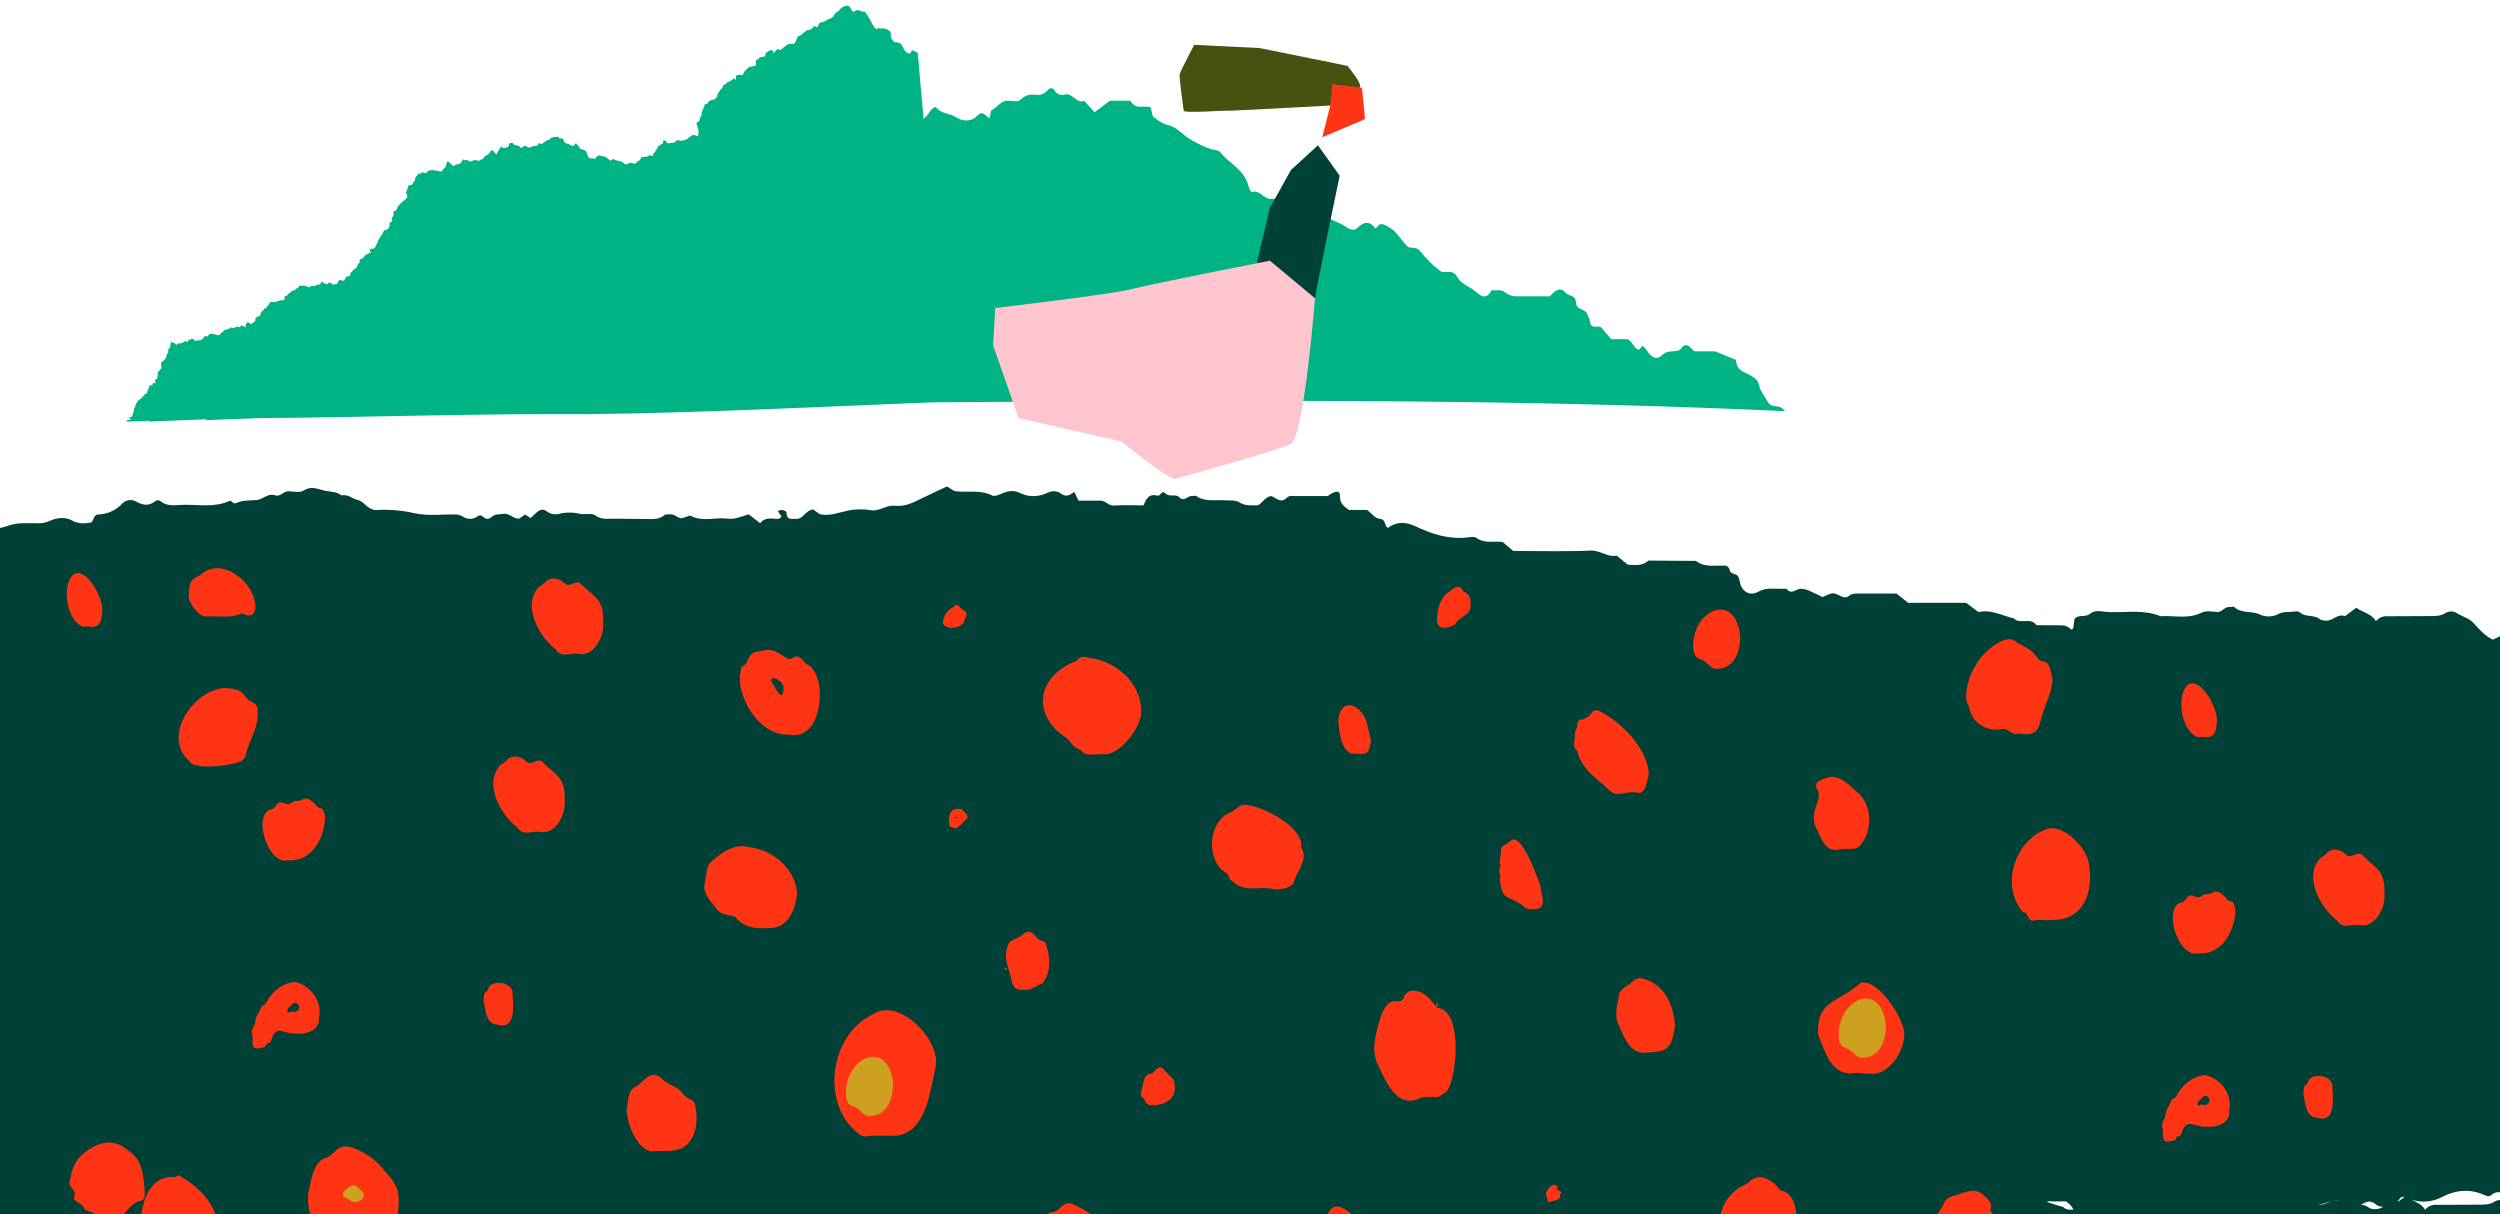 <svg width="105" height="51" viewBox="0 0 105 51" fill="none" xmlns="http://www.w3.org/2000/svg">
<path d="M74.914 17.209C74.719 16.955 74.404 17.19 74.231 16.852C74.11 16.616 73.928 16.453 73.87 16.135C73.839 15.969 73.668 15.858 73.513 15.764C73.283 15.623 72.936 15.602 72.91 15.113L72.035 14.757H71.166C70.988 14.617 70.834 14.308 70.595 14.653C70.543 14.728 70.423 14.742 70.334 14.748C70.145 14.76 69.972 14.752 69.796 14.927C69.598 15.123 69.377 15.036 69.209 14.775C69.143 14.685 69.072 14.598 68.996 14.517L68.843 14.687C68.638 14.665 68.579 14.374 68.373 14.245H67.673L67.226 13.727C67.047 13.681 66.808 13.85 66.764 13.443C66.757 13.367 66.697 13.304 66.676 13.228C66.591 12.925 66.222 13.066 66.192 12.712C66.161 12.358 65.898 12.461 65.765 12.304C65.529 12.025 65.294 12.208 65.094 12.446C64.641 12.446 64.19 12.446 63.74 12.446C63.544 12.458 63.351 12.395 63.201 12.269C63.057 12.151 62.833 12.208 62.645 12.188C62.358 12.735 62.07 12.285 61.829 12.136C61.613 12.002 61.358 11.902 61.196 11.619C61.146 11.528 61.062 11.46 60.963 11.429C60.808 11.393 60.615 11.476 60.493 11.383C60.183 11.149 59.904 10.876 59.665 10.569C59.494 10.347 59.308 10.441 59.134 10.37C58.852 10.111 58.67 9.704 58.316 9.53C58.118 9.434 57.988 9.308 57.824 9.552C57.809 9.574 57.762 9.592 57.753 9.58C57.495 9.245 57.26 9.326 56.991 9.59C56.882 9.697 56.699 9.648 56.543 9.536C56.193 9.285 55.776 9.247 55.447 8.903C55.34 8.79 55.138 8.847 55.007 8.756C54.876 8.665 54.764 8.48 54.655 8.347C54.222 8.347 53.803 8.322 53.386 8.355C53.088 8.377 52.895 7.944 52.578 8.07C52.554 8.079 52.479 7.967 52.462 7.898C52.272 7.09 51.644 6.901 51.246 6.386C51.19 6.313 51.074 6.311 50.984 6.295C50.684 6.241 50.006 5.891 49.788 5.714C49.556 5.519 49.334 5.31 49.041 5.248C48.836 5.206 48.637 5.058 48.452 4.918C48.391 4.871 48.383 4.702 48.33 4.514C48.077 4.394 47.699 4.652 47.478 4.231H46.618L45.972 4.715L45.533 4.231C45.22 4.387 45.035 3.869 44.725 3.97C44.644 3.998 44.555 3.996 44.475 3.964C44.395 3.932 44.329 3.873 44.289 3.797C44.278 3.773 44.262 3.753 44.241 3.737C44.22 3.722 44.196 3.712 44.17 3.708C44.145 3.705 44.119 3.708 44.095 3.717C44.071 3.726 44.049 3.742 44.033 3.761C43.903 3.894 43.784 3.996 43.605 3.985C43.358 3.97 43.115 3.933 42.879 4.176C42.754 4.303 42.509 4.24 42.32 4.231C42.045 4.219 41.881 4.518 41.649 4.627C41.599 4.651 41.596 4.851 41.568 4.971C41.392 4.886 41.279 4.612 41.054 4.852C40.782 5.143 40.417 5.094 40.153 4.922C39.874 4.737 39.531 4.804 39.305 4.489C39.09 4.533 39.014 4.812 38.852 4.938C38.832 4.958 38.81 4.976 38.788 4.993L38.545 2.215L38.303 2.106C38.272 2.153 38.271 2.216 38.222 2.248C38.175 2.247 38.128 2.234 38.087 2.209C38.046 2.185 38.013 2.15 37.989 2.108C37.935 2.037 37.914 1.947 37.859 1.873C37.85 1.855 37.837 1.839 37.82 1.827C37.804 1.815 37.785 1.807 37.764 1.804C37.721 1.797 37.688 1.762 37.634 1.777C37.617 1.782 37.598 1.782 37.58 1.777C37.562 1.771 37.547 1.76 37.536 1.745C37.489 1.679 37.417 1.625 37.419 1.534C37.417 1.47 37.412 1.406 37.403 1.343C37.337 1.285 37.287 1.225 37.193 1.222C37.116 1.141 36.986 1.245 36.906 1.173C36.89 1.178 36.876 1.186 36.865 1.198C36.856 1.208 36.844 1.215 36.832 1.22C36.819 1.224 36.805 1.225 36.792 1.223C36.698 1.121 36.623 1.004 36.57 0.876C36.499 0.742 36.418 0.613 36.327 0.491C36.262 0.5 36.196 0.487 36.138 0.455C36.099 0.433 36.054 0.423 36.01 0.426C35.965 0.43 35.922 0.447 35.887 0.475C35.866 0.49 35.841 0.497 35.815 0.494C35.777 0.423 35.734 0.354 35.688 0.288C35.671 0.267 35.648 0.252 35.623 0.243C35.597 0.235 35.57 0.234 35.544 0.241C35.454 0.257 35.372 0.3 35.306 0.363C35.265 0.399 35.238 0.46 35.192 0.477C35.102 0.51 35.076 0.586 35.019 0.638C35.019 0.724 34.928 0.749 34.873 0.775C34.817 0.8 34.758 0.823 34.704 0.855C34.645 0.899 34.575 0.927 34.503 0.936C34.475 0.937 34.449 0.946 34.427 0.963C34.406 0.98 34.391 1.004 34.384 1.031C34.379 1.055 34.37 1.078 34.356 1.099C34.342 1.12 34.324 1.137 34.303 1.151L34.192 1.085C34.17 1.131 34.138 1.171 34.098 1.202C34.058 1.233 34.011 1.253 33.961 1.262C33.926 1.269 33.89 1.262 33.859 1.291C33.795 1.336 33.736 1.386 33.681 1.441C33.635 1.499 33.574 1.497 33.514 1.522L33.374 1.827C33.362 1.827 33.212 1.849 33.205 1.85H33.178C33.142 1.848 33.106 1.855 33.074 1.87C33.041 1.885 33.013 1.908 32.991 1.936C32.96 1.966 32.925 1.991 32.886 2.01C32.844 2.039 32.824 2.09 32.761 2.098C32.72 2.087 32.688 2.051 32.638 2.072L32.487 2.233C32.44 2.193 32.481 2.124 32.418 2.102C32.32 2.102 32.257 2.168 32.186 2.21C32.116 2.252 32.167 2.317 32.126 2.371L31.929 2.405L31.747 2.551C31.727 2.622 31.773 2.692 31.735 2.764L31.472 2.811C31.421 2.866 31.352 2.906 31.3 2.957C31.252 3.021 31.213 3.092 31.186 3.168C31.073 3.129 31.073 3.128 30.917 3.174C30.874 3.231 30.95 3.299 30.883 3.358L30.832 3.277C30.751 3.345 30.681 3.43 30.563 3.448C30.547 3.448 30.521 3.46 30.519 3.468C30.509 3.549 30.43 3.549 30.372 3.572C30.37 3.612 30.359 3.651 30.339 3.685C30.319 3.72 30.291 3.749 30.258 3.77C30.253 3.77 30.128 3.966 30.129 3.971C30.149 4.066 30.068 4.114 30.013 4.175C29.884 4.192 29.762 4.22 29.715 4.353C29.678 4.373 29.628 4.36 29.598 4.396C29.567 4.548 29.444 4.68 29.468 4.844C29.468 4.861 29.439 4.882 29.428 4.903C29.417 4.924 29.388 4.962 29.389 4.989C29.393 5.017 29.387 5.046 29.372 5.07C29.358 5.094 29.335 5.113 29.308 5.122C29.238 5.152 29.253 5.203 29.266 5.242C29.346 5.475 29.346 5.475 29.33 5.691C29.312 5.702 29.292 5.708 29.271 5.708C29.25 5.708 29.229 5.702 29.212 5.691C29.188 5.672 29.159 5.663 29.13 5.664C29.1 5.665 29.072 5.677 29.05 5.697C29.012 5.728 28.969 5.752 28.93 5.778C28.847 5.859 28.737 5.906 28.622 5.911C28.541 5.926 28.496 5.869 28.427 5.886L28.32 5.991C28.221 5.979 28.124 6.033 28.028 6.013C28.006 5.982 27.991 5.955 27.973 5.932C27.961 5.921 27.948 5.911 27.933 5.903C27.925 5.898 27.915 5.894 27.905 5.893C27.895 5.892 27.885 5.894 27.876 5.899C27.867 5.903 27.86 5.91 27.854 5.918C27.849 5.926 27.845 5.936 27.845 5.946C27.843 5.971 27.843 5.997 27.845 6.022C27.782 6.055 27.722 6.091 27.663 6.131C27.604 6.176 27.611 6.26 27.551 6.31C27.513 6.342 27.524 6.411 27.453 6.427C27.425 6.433 27.441 6.467 27.439 6.489C27.436 6.511 27.431 6.532 27.428 6.552C27.418 6.553 27.408 6.553 27.398 6.552C27.339 6.535 27.282 6.483 27.226 6.562C27.216 6.575 27.181 6.575 27.158 6.578C27.083 6.587 27.008 6.594 26.937 6.601C26.897 6.66 26.896 6.74 26.804 6.763C26.777 6.768 26.755 6.802 26.735 6.827C26.719 6.85 26.694 6.866 26.666 6.871C26.638 6.877 26.609 6.873 26.585 6.858C26.552 6.843 26.515 6.836 26.479 6.839C26.443 6.842 26.408 6.854 26.377 6.874C26.286 6.924 26.243 6.923 26.192 6.853C26.181 6.834 26.165 6.818 26.147 6.806C26.129 6.794 26.108 6.787 26.086 6.785C25.993 6.771 25.903 6.744 25.818 6.704C25.738 6.667 25.697 6.699 25.637 6.754C25.584 6.709 25.53 6.663 25.475 6.617C25.387 6.545 25.263 6.571 25.164 6.524C25.156 6.524 25.136 6.533 25.123 6.541C25.089 6.559 25.057 6.581 25.028 6.606C25.013 6.621 25.013 6.647 25.008 6.664C24.957 6.683 24.927 6.65 24.888 6.645C24.843 6.643 24.797 6.645 24.752 6.651C24.707 6.597 24.675 6.532 24.659 6.463C24.653 6.419 24.633 6.377 24.601 6.345C24.57 6.313 24.529 6.291 24.485 6.284C24.43 6.272 24.362 6.259 24.348 6.211C24.328 6.138 24.246 6.121 24.223 6.05C24.208 6.001 24.165 6.016 24.134 6.079C24.125 6.094 24.116 6.108 24.106 6.121C24.078 6.121 24.038 6.134 24.018 6.121C23.94 6.072 23.855 6.035 23.766 6.012C23.744 6.005 23.724 5.992 23.709 5.975C23.694 5.957 23.683 5.936 23.68 5.913C23.678 5.896 23.672 5.879 23.663 5.864C23.653 5.85 23.641 5.837 23.626 5.828C23.611 5.818 23.595 5.813 23.578 5.811C23.56 5.809 23.543 5.81 23.526 5.816C23.47 5.827 23.485 5.761 23.438 5.741L23.168 5.772L23.091 5.857C23.066 5.885 23.03 5.868 23.002 5.878C22.982 5.888 22.963 5.901 22.946 5.916L22.737 6.053C22.711 6.038 22.684 6.025 22.656 6.014C22.649 6.013 22.641 6.014 22.634 6.017C22.627 6.02 22.621 6.024 22.616 6.029C22.601 6.057 22.589 6.085 22.579 6.114C22.523 6.121 22.468 6.125 22.417 6.134C22.387 6.136 22.357 6.145 22.331 6.16C22.306 6.176 22.277 6.187 22.248 6.192C22.218 6.197 22.188 6.196 22.159 6.189C22.124 6.163 22.093 6.14 22.062 6.118C22.057 6.118 22.047 6.118 22.038 6.118L21.877 6.219C21.849 6.2 21.859 6.161 21.823 6.15C21.763 6.119 21.699 6.098 21.633 6.088C21.552 6.094 21.572 6.007 21.519 6.001C21.472 5.998 21.425 6.009 21.384 6.032C21.38 6.065 21.377 6.101 21.373 6.135C21.26 6.216 21.147 6.264 21.03 6.147C21.027 6.163 21.023 6.178 21.017 6.193L20.838 6.496L20.727 6.34L20.621 6.309C20.612 6.349 20.595 6.387 20.57 6.42C20.545 6.453 20.513 6.48 20.476 6.499C20.422 6.531 20.347 6.55 20.321 6.621C20.288 6.713 20.17 6.682 20.123 6.754C20.116 6.757 20.109 6.759 20.101 6.759C20.094 6.759 20.086 6.757 20.08 6.754C20.037 6.73 19.988 6.72 19.94 6.724C19.891 6.728 19.845 6.747 19.808 6.778C19.798 6.784 19.787 6.787 19.776 6.787C19.765 6.787 19.754 6.784 19.745 6.778C19.699 6.755 19.65 6.738 19.603 6.718C19.539 6.764 19.493 6.684 19.42 6.701C19.425 6.782 19.365 6.827 19.315 6.878C19.241 6.912 19.153 6.882 19.087 6.954C19.064 6.982 19.006 6.961 18.976 6.92C18.924 6.862 18.864 6.81 18.8 6.765C18.765 6.839 18.737 6.916 18.715 6.995C18.699 7.081 18.579 7.083 18.579 7.176C18.561 7.189 18.54 7.198 18.518 7.201C18.496 7.204 18.473 7.201 18.452 7.193C18.407 7.17 18.355 7.161 18.304 7.167C18.243 7.183 18.199 7.117 18.132 7.145C18.086 7.158 18.037 7.164 17.989 7.163C17.93 7.244 17.877 7.304 17.782 7.244C17.773 7.237 17.762 7.234 17.751 7.235C17.74 7.236 17.73 7.241 17.722 7.249C17.684 7.284 17.633 7.302 17.582 7.302C17.569 7.302 17.549 7.311 17.546 7.32C17.526 7.395 17.442 7.433 17.431 7.513C17.427 7.541 17.435 7.575 17.424 7.594C17.413 7.613 17.367 7.623 17.362 7.644C17.351 7.694 17.322 7.738 17.281 7.769L17.164 7.781L17.045 8.104C17.107 8.177 17.109 8.177 17.103 8.289C17.064 8.339 17.02 8.385 16.971 8.424C16.859 8.501 16.763 8.599 16.688 8.712C16.685 8.746 16.672 8.779 16.651 8.807C16.63 8.835 16.601 8.856 16.569 8.868C16.552 8.876 16.539 8.89 16.531 8.906C16.523 8.922 16.521 8.941 16.525 8.959C16.533 8.987 16.533 9.017 16.525 9.046C16.517 9.074 16.502 9.1 16.482 9.12C16.438 9.17 16.49 9.233 16.464 9.282C16.456 9.294 16.448 9.306 16.439 9.317C16.419 9.346 16.369 9.336 16.359 9.376C16.359 9.435 16.379 9.494 16.336 9.544C16.324 9.559 16.327 9.599 16.317 9.601C16.262 9.614 16.236 9.682 16.167 9.67C16.137 9.666 16.116 9.7 16.109 9.724C16.086 9.782 16.055 9.836 16.015 9.885C15.96 9.956 15.914 10.034 15.88 10.117C15.847 10.217 15.789 10.302 15.747 10.396C15.739 10.41 15.728 10.423 15.715 10.434C15.653 10.459 15.591 10.434 15.542 10.47C15.536 10.493 15.536 10.518 15.542 10.541C15.548 10.564 15.559 10.586 15.575 10.603C15.566 10.611 15.555 10.628 15.547 10.626C15.476 10.611 15.444 10.699 15.375 10.685C15.342 10.72 15.306 10.753 15.276 10.79C15.262 10.809 15.25 10.83 15.239 10.851C15.175 10.881 15.133 10.859 15.095 10.932C15.09 10.943 15.13 10.997 15.103 11.032C15.079 11.048 15.055 11.054 15.046 11.069C15.028 11.098 15.015 11.13 15.009 11.164C15.003 11.226 14.966 11.25 14.915 11.281C14.851 11.33 14.792 11.386 14.739 11.447C14.703 11.48 14.709 11.521 14.712 11.564C14.712 11.575 14.698 11.586 14.692 11.597L14.57 11.607C14.54 11.641 14.511 11.672 14.489 11.704C14.482 11.715 14.483 11.731 14.478 11.743C14.475 11.753 14.471 11.762 14.464 11.769C14.458 11.777 14.45 11.783 14.441 11.787C14.432 11.791 14.422 11.793 14.412 11.793C14.402 11.793 14.392 11.79 14.383 11.786C14.244 11.745 14.239 11.743 14.197 11.853C14.19 11.879 14.174 11.902 14.152 11.918C14.13 11.934 14.104 11.943 14.076 11.943C14.042 11.943 14.008 11.947 13.974 11.95C13.957 11.936 13.94 11.92 13.924 11.903C13.911 11.887 13.893 11.876 13.872 11.871C13.851 11.867 13.83 11.87 13.811 11.88C13.799 11.884 13.791 11.897 13.781 11.906C13.766 11.921 13.746 11.93 13.725 11.931C13.705 11.933 13.684 11.928 13.667 11.916C13.619 11.888 13.569 11.865 13.521 11.835C13.504 11.825 13.497 11.821 13.491 11.835C13.488 11.856 13.482 11.876 13.475 11.896C13.464 11.913 13.453 11.929 13.439 11.944C13.382 11.963 13.31 11.934 13.268 11.996C13.26 12.008 13.23 12.005 13.209 12.006C13.161 12.013 13.113 12.017 13.065 12.018C13.024 12.018 13.011 12.051 12.97 12.078C12.926 12.044 12.875 12.02 12.82 12.007C12.766 11.995 12.709 11.994 12.655 12.005C12.623 12.005 12.591 11.998 12.561 11.988C12.552 12.026 12.548 12.069 12.508 12.089C12.481 12.106 12.447 12.11 12.428 12.144C12.416 12.164 12.398 12.18 12.377 12.191C12.355 12.201 12.332 12.205 12.308 12.203C12.289 12.203 12.27 12.21 12.257 12.224C12.194 12.304 12.088 12.333 12.051 12.421C12.013 12.441 11.97 12.421 11.945 12.469C11.956 12.496 11.957 12.525 11.948 12.552C11.939 12.579 11.92 12.602 11.895 12.616C11.83 12.602 11.761 12.609 11.699 12.635C11.622 12.673 11.537 12.691 11.452 12.688C11.413 12.688 11.371 12.674 11.343 12.696C11.332 12.708 11.322 12.72 11.312 12.733C11.286 12.792 11.274 12.862 11.198 12.879C11.193 12.879 11.187 12.89 11.188 12.895C11.195 12.959 11.148 12.951 11.107 12.959C11.096 12.959 11.076 12.972 11.077 12.978C11.089 13.059 10.996 13.051 10.974 13.105C10.951 13.159 10.925 13.186 10.938 13.235C10.89 13.252 10.866 13.306 10.807 13.31C10.794 13.311 10.782 13.314 10.77 13.321C10.759 13.327 10.749 13.335 10.741 13.346C10.734 13.357 10.728 13.368 10.726 13.381C10.723 13.394 10.724 13.407 10.727 13.42C10.731 13.439 10.729 13.46 10.72 13.477C10.711 13.495 10.696 13.51 10.678 13.518C10.638 13.54 10.603 13.57 10.576 13.606C10.569 13.614 10.553 13.613 10.541 13.616L10.442 13.544L10.361 13.555C10.349 13.586 10.336 13.616 10.321 13.645C10.302 13.678 10.344 13.726 10.301 13.752C10.232 13.686 10.158 13.64 10.079 13.721C10.07 13.73 10.058 13.736 10.045 13.739C10.032 13.741 10.019 13.739 10.007 13.733C9.988 13.724 9.967 13.72 9.946 13.722C9.925 13.723 9.905 13.731 9.888 13.744C9.859 13.754 9.831 13.765 9.803 13.778C9.786 13.789 9.748 13.762 9.722 13.758C9.696 13.754 9.683 13.748 9.669 13.769C9.654 13.789 9.632 13.804 9.607 13.809C9.434 13.851 9.434 13.853 9.334 13.957C9.323 13.972 9.307 13.983 9.289 13.988C9.244 13.996 9.267 14.046 9.234 14.069C9.174 14.069 9.106 14.101 9.041 14.043C8.965 14.056 8.892 13.985 8.799 14.031L8.702 14.141C8.686 14.129 8.668 14.121 8.649 14.117C8.63 14.114 8.611 14.114 8.592 14.118C8.56 14.19 8.507 14.249 8.439 14.287L8.258 14.299C8.208 14.345 8.208 14.345 8.157 14.283C8.144 14.26 8.123 14.243 8.097 14.236C8.072 14.228 8.045 14.23 8.021 14.242C7.993 14.256 7.971 14.278 7.94 14.276C7.886 14.276 7.908 14.338 7.879 14.357C7.873 14.36 7.867 14.361 7.861 14.361C7.855 14.361 7.849 14.36 7.844 14.357C7.825 14.347 7.807 14.335 7.791 14.321C7.737 14.359 7.679 14.389 7.618 14.411C7.564 14.441 7.481 14.407 7.425 14.447L7.409 14.507C7.379 14.471 7.369 14.417 7.321 14.405C7.266 14.401 7.214 14.38 7.171 14.346C7.198 14.408 7.157 14.435 7.158 14.47C7.163 14.507 7.158 14.544 7.144 14.579C7.13 14.613 7.107 14.643 7.077 14.665C7.04 14.693 7.082 14.753 7.066 14.803C7.037 14.861 6.96 14.902 6.985 14.996C6.95 15.069 6.897 15.132 6.832 15.181C6.802 15.195 6.778 15.22 6.763 15.25C6.77 15.323 6.775 15.389 6.781 15.462L6.62 15.65C6.629 15.694 6.63 15.74 6.623 15.785C6.607 15.819 6.602 15.858 6.607 15.895C6.607 15.902 6.593 15.913 6.582 15.918C6.572 15.923 6.532 15.918 6.511 15.949C6.511 15.998 6.519 16.055 6.523 16.11C6.486 16.106 6.466 16.066 6.433 16.084C6.401 16.116 6.422 16.185 6.365 16.201C6.345 16.184 6.327 16.163 6.291 16.172C6.25 16.291 6.204 16.415 6.15 16.536C6.113 16.536 6.063 16.525 6.06 16.593C6.06 16.63 5.986 16.611 5.998 16.668C5.969 16.694 5.941 16.722 5.91 16.748C5.88 16.774 5.854 16.791 5.83 16.812C5.805 16.833 5.777 16.836 5.776 16.852C5.771 16.918 5.713 16.942 5.695 16.992C5.686 17.009 5.682 17.028 5.684 17.046C5.702 17.103 5.65 17.104 5.629 17.133C5.651 17.271 5.566 17.375 5.545 17.504L5.417 17.521L5.503 17.616C5.444 17.647 5.379 17.624 5.323 17.642C5.323 17.66 5.331 17.679 5.335 17.696C5.376 17.709 5.421 17.711 5.464 17.702C5.689 17.696 5.915 17.685 6.143 17.679C6.198 17.667 6.255 17.674 6.305 17.699C6.332 17.716 6.376 17.704 6.413 17.699C7.089 17.673 7.771 17.645 8.46 17.618C8.534 17.618 8.607 17.59 8.685 17.64C8.713 17.658 8.76 17.64 8.798 17.64L10.979 17.559C15.326 17.532 19.944 17.364 24.848 17.393C29.357 17.34 34.091 17.102 39.16 16.898C40.893 16.886 42.627 16.873 44.36 16.862C49.873 16.827 55.386 16.813 60.9 16.88C65.597 16.937 70.295 17.054 74.988 17.268C74.96 17.253 74.935 17.233 74.914 17.209Z" fill="#00B384"/>
<path d="M108.425 88.031C108.296 80.837 108.409 73.633 108.049 66.447H108.023C107.888 66.447 107.756 66.535 107.595 66.608C107.561 61.533 107.543 56.456 107.289 51.388H107.262C107.107 51.393 106.956 51.504 106.762 51.584C106.439 51.433 106.196 51.157 105.954 50.89C105.766 50.675 105.495 50.624 105.274 50.486C105.204 50.436 105.121 50.407 105.036 50.403C104.95 50.398 104.865 50.417 104.789 50.458C104.568 50.605 104.34 50.596 104.098 50.596C103.505 50.596 102.912 50.605 102.321 50.603C102.232 50.597 102.143 50.612 102.062 50.648C101.98 50.684 101.909 50.739 101.853 50.809C101.719 50.577 101.481 50.486 101.26 50.38C101.474 50.453 101.701 50.481 101.926 50.462C102.152 50.444 102.371 50.379 102.57 50.271C103.13 49.979 103.738 49.916 104.341 50.19C104.445 50.238 104.551 50.265 104.626 50.202C104.806 50.053 104.96 50.016 105.171 50.168C105.267 50.236 105.476 50.286 105.553 50.237C105.583 50.218 105.612 50.202 105.641 50.186C105.625 49.54 105.612 48.896 105.6 48.253C105.471 41.059 105.585 33.855 105.225 26.669H105.198C105.044 26.674 104.893 26.785 104.698 26.865C104.375 26.714 104.133 26.438 103.89 26.169C103.702 25.956 103.432 25.905 103.21 25.766C103.14 25.716 103.058 25.687 102.972 25.682C102.886 25.677 102.801 25.697 102.726 25.738C102.504 25.885 102.277 25.875 102.034 25.875C101.441 25.875 100.849 25.885 100.257 25.883C100.169 25.876 100.079 25.892 99.998 25.928C99.916 25.964 99.845 26.019 99.79 26.089C99.606 25.772 99.23 25.726 98.966 25.523L98.49 25.88C98.182 25.757 97.995 26.069 97.724 26.066C97.627 26.066 97.501 26.059 97.438 26.006C97.195 25.802 96.833 25.942 96.585 25.714C96.498 25.633 96.25 25.714 96.076 25.704C95.939 25.7 95.804 25.73 95.683 25.793C95.562 25.855 95.43 25.889 95.294 25.89C95.159 25.892 95.025 25.863 94.903 25.804C94.57 25.642 94.142 25.779 93.846 25.5C93.811 25.468 93.71 25.5 93.641 25.494C93.418 25.474 93.33 25.736 93.083 25.704C92.881 25.675 92.631 25.648 92.467 25.731C91.902 26.017 91.312 25.842 90.736 25.88C90.045 25.594 89.312 25.732 88.597 25.708C88.327 25.699 88.009 25.589 87.789 25.774C87.585 25.947 87.289 25.787 87.129 26.001C87.112 26.127 87.094 26.253 87.08 26.36C87.042 26.468 87.01 26.456 86.93 26.39C86.855 26.325 86.761 26.283 86.662 26.27C86.455 26.252 86.245 26.262 86.035 26.261L85.524 26.257C85.301 25.9 84.831 26.248 84.579 25.971C84.094 25.86 83.639 25.585 83.094 25.707L82.576 25.317H80.137L79.652 24.927C79.111 24.927 78.589 24.927 78.065 24.927C77.924 24.927 77.786 24.922 77.674 25.015C77.509 25.154 77.381 25.069 77.216 24.991C76.964 24.874 76.951 24.897 76.548 25.077C76.349 24.981 76.145 24.877 75.94 24.789C75.847 24.755 75.748 24.735 75.649 24.73C75.445 24.711 75.245 25.01 75.036 24.73L74.41 24.724C74.206 24.714 74.004 24.762 73.826 24.862C73.552 25.014 73.278 24.908 73.138 24.646C73.064 24.509 73.077 24.33 72.995 24.2C72.912 24.07 72.656 24.136 72.641 23.914C72.641 23.863 72.566 23.814 72.525 23.763C72.088 23.725 71.617 23.863 71.227 23.557L69.237 23.545C68.986 23.771 68.672 23.738 68.368 23.715L67.896 23.336C67.505 23.417 67.218 23.108 66.816 23.125C65.737 23.171 64.653 23.141 63.558 23.141L63.106 22.759C62.735 22.72 62.347 22.84 62.006 22.587C61.919 22.524 61.733 22.56 61.596 22.575C60.819 22.655 60.123 22.424 59.449 22.104C59.05 21.915 58.661 21.892 58.294 22.171C58.121 22.091 58.238 21.809 57.929 21.785C57.759 21.772 57.606 21.561 57.417 21.416H56.655C56.422 21.263 56.273 21.121 56.279 20.851C56.284 20.608 56.145 20.589 55.865 20.764C55.836 20.781 55.81 20.803 55.765 20.835C55.331 20.835 54.876 20.835 54.429 20.835C54.296 20.835 54.15 20.797 54.038 20.909C53.796 21.156 53.609 20.919 53.4 20.834C53.133 20.859 53.039 21.112 52.835 21.222C52.566 21.222 52.303 21.26 52.041 21.092C51.893 20.996 51.646 21.029 51.442 21.012C51.038 20.983 50.613 21.092 50.245 20.835C50.201 20.803 50.109 20.835 50.039 20.835C49.865 20.827 49.736 21.105 49.514 20.873C49.384 20.736 49.11 20.892 48.941 20.718C48.792 20.565 48.744 20.848 48.618 20.816C48.248 20.722 48.137 20.951 48.03 21.225C47.626 21.225 47.207 21.206 46.792 21.232C46.55 21.247 46.439 21.03 46.227 21.027C45.917 21.027 45.607 21.027 45.295 21.027L45.123 20.661C44.956 20.769 44.8 20.903 44.581 20.742C44.5 20.68 44.403 20.642 44.301 20.634C44.2 20.625 44.098 20.646 44.008 20.694C43.62 20.868 43.237 20.901 42.834 20.702C42.584 20.579 42.316 20.614 42.056 20.738C41.94 20.794 41.758 20.857 41.669 20.811C41.184 20.561 40.658 20.691 40.153 20.633C40.03 20.619 39.92 20.512 39.771 20.432C39.432 20.593 39.07 20.755 38.721 20.928C38.372 21.102 38.015 21.292 37.57 21.24C37.234 21.202 36.954 21.483 36.583 21.43C36.272 21.377 35.955 21.38 35.645 21.437C35.247 21.518 34.869 21.686 34.434 21.599L34.155 21.397C33.838 21.431 33.791 21.732 33.493 21.793C33.352 21.76 33.025 21.912 33.034 21.524C33.034 21.501 32.996 21.467 32.968 21.455C32.872 21.416 32.774 21.389 32.675 21.478L32.826 21.699C32.78 21.732 32.731 21.797 32.686 21.796C32.41 21.785 32.12 21.708 31.93 21.977L31.445 21.602C31.146 21.688 30.88 21.824 30.549 21.782C30.046 21.717 29.521 21.927 29.019 21.669C28.923 21.619 28.708 21.797 28.58 21.764C28.426 21.725 28.305 21.574 28.112 21.603C28.046 21.612 27.954 21.593 27.916 21.627C27.688 21.826 27.414 21.803 27.137 21.797C26.719 21.788 26.3 21.797 25.884 21.785C25.581 21.774 25.271 21.856 24.988 21.636C24.856 21.535 24.545 21.624 24.375 21.585C24.093 21.514 23.797 21.509 23.512 21.573C23.418 21.602 23.318 21.609 23.221 21.591C23.124 21.573 23.032 21.532 22.955 21.47C22.774 21.336 22.632 21.436 22.507 21.551C22.433 21.62 22.36 21.69 22.287 21.759L22.052 21.61L21.809 21.78C21.549 21.804 21.406 21.538 21.128 21.583C20.959 21.609 20.786 21.583 20.65 21.711C20.532 21.824 20.407 21.81 20.291 21.704C20.205 21.623 20.134 21.63 20.039 21.696C19.956 21.755 19.858 21.788 19.757 21.791C19.655 21.795 19.555 21.768 19.469 21.715C19.385 21.66 19.29 21.623 19.19 21.608C18.597 21.591 17.979 21.684 17.418 21.556C16.872 21.43 16.31 21.386 15.75 21.424C15.397 21.369 15.305 21.061 15.011 20.996C14.791 20.947 14.615 20.743 14.35 20.81C14.125 20.628 13.834 20.663 13.578 20.594C13.274 20.513 13.044 20.412 12.736 20.61C12.594 20.703 12.332 20.643 12.12 20.632C11.907 20.621 11.788 20.881 11.549 20.803C11.245 20.703 11.046 20.974 10.778 21.001C10.536 21.024 10.289 21.008 10.064 21.073C9.94 21.108 9.856 21.209 9.741 21.073C9.722 21.05 9.67 21.023 9.652 21.031C9.032 21.326 8.367 21.192 7.718 21.201C7.382 21.205 7.02 21.298 6.727 21.034C6.696 21.02 6.663 21.012 6.629 21.013C6.595 21.014 6.562 21.023 6.533 21.039C6.252 21.273 5.997 21.224 5.694 21.054C5.601 21.007 5.496 20.991 5.394 21.01C5.292 21.028 5.198 21.08 5.128 21.156C4.872 21.431 4.517 21.593 4.142 21.606C3.9 21.613 3.964 21.852 3.828 21.946C3.565 21.981 3.316 22.02 3.047 21.869C2.737 21.697 2.371 21.742 2.058 21.89C1.902 21.956 1.733 21.986 1.563 21.977C1.249 21.981 0.927 21.951 0.624 22.007C0.321 22.064 0.062 22.208 -0.261 22.202C-0.362 22.206 -0.46 22.244 -0.538 22.309C-0.616 22.374 -0.67 22.464 -0.691 22.563C-0.721 22.673 -0.772 22.757 -0.878 22.752C-1.292 22.73 -1.61 23.053 -2.059 22.986C-2.189 22.966 -2.322 22.971 -2.451 23.001C-1.875 31.244 -0.979 39.467 -0.207 47.697C-0.266 47.701 -0.326 47.709 -0.384 47.722C-0.034 52.744 0.436 57.758 0.925 62.772C0.873 62.774 0.82 62.77 0.768 62.762C0.638 62.742 0.504 62.747 0.376 62.777C1.166 74.093 2.562 85.37 3.409 96.68C3.507 96.735 3.61 96.782 3.716 96.821C3.839 96.862 4.039 96.901 4.111 96.839C4.344 96.641 4.665 96.737 4.875 96.625C5.154 96.478 5.464 96.489 5.74 96.357C6.015 96.225 6.277 96.091 6.441 95.886C6.794 95.886 7.14 95.967 7.223 95.553C7.466 95.584 7.693 95.77 7.964 95.611C8.164 95.494 8.368 95.351 8.593 95.314C8.898 95.263 9.219 95.301 9.424 95.301C9.735 95.243 9.636 95.002 9.801 94.936L9.971 95.276C10.222 95.015 10.643 95.151 10.903 94.913C10.931 94.886 11.096 94.953 11.168 95.01C11.321 95.129 11.491 95.101 11.663 95.106C11.731 95.106 11.835 95.125 11.863 95.091C12.116 94.788 12.556 95.027 12.817 94.804C12.995 94.653 13.234 94.772 13.401 94.642C13.535 94.538 13.665 94.431 13.799 94.319C14.024 94.331 14.311 94.258 14.315 94.614C14.373 94.644 14.431 94.695 14.49 94.695C14.804 94.704 15.119 94.713 15.432 94.695C15.624 94.684 15.747 94.785 15.886 94.871C16.105 94.432 16.105 94.432 16.555 94.718C16.912 94.718 17.295 94.722 17.679 94.718C18.705 94.707 18.71 94.718 19.634 94.279C19.825 94.189 19.991 94.117 20.209 94.117C20.802 94.125 21.396 94.109 21.986 94.112C22.293 94.112 22.61 94.101 22.864 94.313C23.418 94.33 23.973 94.345 24.52 94.241C24.579 94.219 24.634 94.188 24.682 94.147L24.834 94.281C25.511 94.872 25.378 94.795 26.238 94.423C26.299 94.397 26.349 94.352 26.409 94.326C26.448 94.319 26.487 94.319 26.525 94.326L27 94.724C27.333 94.659 27.652 94.743 27.969 94.961C28.216 94.638 28.569 94.55 28.92 94.435C29.074 94.372 29.238 94.335 29.404 94.325C29.857 94.325 30.314 94.285 30.764 94.325C30.965 94.344 31.067 94.05 31.282 94.235C31.478 94.406 31.529 94.074 31.706 94.117C31.822 94.143 31.86 94.044 31.916 93.956C32.045 93.749 32.057 93.756 32.507 93.739L32.992 93.114C33.145 93.241 33.292 93.376 33.431 93.518C33.527 93.647 33.614 93.782 33.691 93.922C33.792 93.884 33.9 93.869 33.968 93.813C34.149 93.665 34.38 93.633 34.534 93.751C34.875 94.013 35.342 93.853 35.684 94.101C35.77 94.163 35.955 94.101 36.094 94.107C36.513 94.113 36.931 94.12 37.349 94.128C37.484 94.128 37.62 94.105 37.745 94.197C38.048 94.417 38.327 94.302 38.553 94.092C38.815 94.212 39.038 94.293 39.234 94.411C39.47 94.549 39.687 94.572 39.896 94.393C39.948 94.347 40.011 94.317 40.08 94.306C40.148 94.294 40.217 94.302 40.281 94.327C40.733 94.586 41.216 94.504 41.696 94.495C41.829 94.495 41.999 94.489 42.088 94.558C42.27 94.697 42.461 94.703 42.672 94.699C42.951 94.695 43.23 94.706 43.508 94.711C43.712 94.716 43.914 94.667 44.093 94.569C44.411 94.407 44.758 94.271 45.155 94.294C45.495 94.318 45.836 94.265 46.153 94.141C46.451 94.025 46.841 94.117 47.188 94.098C47.422 94.086 47.673 94.164 47.883 93.979C48.005 93.871 48.136 93.935 48.252 94.02C48.475 94.181 48.689 94.171 48.912 94.008C48.991 93.946 49.09 93.914 49.191 93.917C49.661 93.998 50.053 93.756 50.472 93.649C50.681 93.597 50.812 93.534 51.029 93.649C51.341 93.815 51.711 93.685 52.054 93.713C52.588 93.369 53.204 93.62 53.831 93.482L54.441 92.941C54.859 92.941 55.255 92.891 55.623 92.961C55.842 93.003 56.05 93.147 56.298 93.132C56.602 93.114 56.917 93.186 57.192 92.966C57.273 92.902 57.461 92.958 57.596 92.954C57.87 92.947 58.152 92.998 58.39 92.798C58.447 92.75 58.56 92.753 58.656 92.75C58.781 92.744 58.905 92.74 59.03 92.741C59.368 92.741 59.71 92.71 60.045 92.741C60.34 92.769 60.525 92.472 60.825 92.555C61.156 92.645 61.365 92.265 61.698 92.351C61.918 92.148 62.201 92.168 62.475 92.165C62.857 92.165 63.24 92.165 63.6 92.165C63.663 92.209 63.724 92.258 63.78 92.311C64.242 92.819 64.527 93.024 65.096 92.957C65.2 92.945 65.305 92.95 65.409 92.945C65.443 92.94 65.477 92.934 65.51 92.925L65.947 92.566C66.298 92.415 66.513 92.815 66.755 92.713C66.969 92.611 67.203 92.554 67.44 92.546C68.253 92.546 68.699 92.37 69.379 92.084C69.505 92.03 69.613 91.963 69.761 91.967C69.897 91.975 70.034 91.962 70.165 91.927C70.29 91.891 70.367 91.744 70.553 91.787C70.614 91.829 70.696 91.887 70.801 91.963C70.829 91.87 70.827 91.75 70.886 91.71C71.071 91.592 71.262 91.484 71.457 91.387C71.759 91.412 71.832 91.719 72.073 91.755C72.34 91.795 72.605 92.166 72.89 91.784C73.133 91.778 73.431 91.854 73.61 91.752C74.237 91.394 74.906 91.687 75.542 91.572C75.61 91.564 75.68 91.571 75.746 91.591C75.811 91.611 75.872 91.644 75.925 91.689C76.107 91.82 76.329 91.753 76.541 91.769C76.799 91.672 76.951 91.454 77.136 91.285C77.068 91.212 77.011 91.131 76.967 91.043C76.96 91.01 76.962 90.977 76.972 90.945C76.981 90.913 76.999 90.885 77.022 90.861C77.046 90.838 77.075 90.821 77.107 90.812C77.138 90.803 77.172 90.801 77.204 90.808C77.391 90.87 77.549 91.092 77.759 90.984C78.312 90.698 78.9 90.796 79.481 90.795C79.546 90.791 79.607 90.764 79.653 90.719C79.847 90.514 79.918 90.83 80.202 90.761L81.323 90.217C81.478 90.217 81.719 90.217 81.96 90.217C82.063 90.217 82.209 90.184 82.264 90.234C82.624 90.557 82.962 90.331 83.314 90.208C83.52 90.391 83.709 90.581 83.924 90.744C84.139 90.906 84.398 91.007 84.587 91.183C84.697 91.291 84.839 91.362 84.992 91.386C85.145 91.41 85.302 91.387 85.44 91.318C85.667 91.211 85.91 91.237 86.12 91.131C86.297 91.042 86.464 90.924 86.652 90.865C86.932 90.776 87.136 90.493 87.489 90.59C87.738 90.354 88.066 90.367 88.369 90.399C88.611 90.424 88.719 90.198 88.941 90.215C89.149 90.232 89.359 90.215 89.587 90.215C89.753 90.307 89.882 90.454 89.951 90.631C90.082 90.919 90.628 91.196 90.943 91.196C91.361 91.196 91.779 91.187 92.196 91.17C92.465 91.159 92.761 91.251 92.983 91.022C93.316 91.035 93.659 90.882 93.978 91.113C94.062 91.173 94.165 91.202 94.268 91.195C94.371 91.189 94.468 91.146 94.544 91.076C94.653 90.985 94.711 91.047 94.793 91.098C94.846 91.132 94.934 91.179 94.972 91.165C95.591 90.863 96.258 91.003 96.905 90.985C97.191 90.979 97.427 90.865 97.684 90.816C97.917 90.78 98.135 90.678 98.312 90.523C98.421 90.427 98.554 90.422 98.688 90.397C98.882 90.362 98.98 90.694 99.227 90.478C99.326 90.391 99.55 90.424 99.723 90.412C99.995 90.395 100.247 90.382 100.522 90.274C100.714 90.199 100.92 90.166 101.126 90.177C101.332 90.188 101.533 90.243 101.716 90.338C101.774 90.368 101.856 90.409 101.907 90.391C102.142 90.316 102.319 90.081 102.627 90.358C102.811 90.524 103.159 90.41 103.45 90.388C103.512 90.286 103.555 90.156 103.648 90.074C103.768 89.968 103.885 90.074 104.012 90.121C104.235 90.207 104.474 90.244 104.713 90.229C104.951 90.214 105.184 90.148 105.394 90.034C105.955 89.742 106.563 89.68 107.166 89.954C107.27 90.001 107.376 90.029 107.451 89.966C107.631 89.816 107.784 89.778 107.996 89.93C108.091 89.999 108.3 90.05 108.378 90C108.407 89.981 108.437 89.965 108.466 89.95C108.45 89.315 108.436 88.675 108.425 88.031ZM100.984 50.273L100.692 50.495C100.723 50.425 100.767 50.362 100.821 50.309C100.842 50.289 100.869 50.275 100.898 50.268C100.926 50.262 100.956 50.263 100.984 50.273ZM99.8 50.596C99.884 50.66 99.989 50.692 100.094 50.683C100.004 50.743 99.899 50.778 99.791 50.785C99.694 50.785 99.568 50.778 99.505 50.725C99.403 50.65 99.282 50.605 99.156 50.598C99.356 50.506 99.527 50.353 99.8 50.596ZM97.695 50.515C97.885 50.441 98.09 50.407 98.294 50.418C98.244 50.424 98.193 50.427 98.143 50.426C98.006 50.422 97.871 50.452 97.749 50.515C97.62 50.58 97.477 50.613 97.332 50.611C97.456 50.592 97.578 50.56 97.695 50.515ZM86.112 50.455C86.319 50.471 86.53 50.455 86.758 50.455C86.901 50.534 87.016 50.656 87.086 50.804C86.925 50.812 86.763 50.816 86.648 50.689C86.414 50.636 86.189 50.546 85.958 50.479C86.006 50.458 86.059 50.449 86.112 50.453V50.455Z" fill="#004137"/>
<path d="M56.596 2.767C56.596 2.767 57.204 3.5 57.12 3.643C57.037 3.786 56.846 4.4 56.596 4.4C56.347 4.4 51.6 4.67 51.522 4.651C51.445 4.631 49.736 4.766 49.716 4.651C49.697 4.535 49.524 3.266 49.544 3.132C49.563 2.998 50.157 1.883 50.157 1.883L52.904 2.018L56.596 2.767Z" fill="#475211"/>
<path d="M57.331 5.004L57.205 3.689L55.956 3.535L55.871 4.436L55.533 5.765L57.331 5.004Z" fill="#FF3414"/>
<path d="M55.354 6.102L56.266 7.379C56.266 7.379 55.234 12.32 55.234 12.53C55.234 12.74 52.5 12.251 52.5 12.251L53.334 8.733L54.218 7.142L55.354 6.102Z" fill="#004137"/>
<path d="M53.336 10.949C53.336 10.949 48.19 11.956 47.502 12.149C46.814 12.343 41.801 12.936 41.801 12.936L41.709 14.509L42.781 17.561L47.108 18.544C47.108 18.544 49.108 20.187 49.369 20.107C49.63 20.027 53.659 18.937 54.215 18.642C54.772 18.348 55.231 12.529 55.231 12.529L53.336 10.949Z" fill="#FFC5CF"/>
<path d="M37.377 47.7C37.175 47.7 36.811 47.694 36.518 47.7C36.291 47.793 36.133 47.684 35.965 47.539C34.458 46.261 34.88 43.429 36.661 42.605C37.728 41.845 39.527 43.683 39.299 44.796C39.054 45.879 38.872 47.812 37.377 47.7Z" fill="#FF3414"/>
<path d="M16.747 50.455C16.766 51.374 16.316 52.32 15.521 52.822C15.069 52.79 14.582 52.865 14.148 52.789C13.453 52.199 12.811 50.989 12.955 50.067C13.087 49.577 13.104 48.963 13.573 48.666C14.057 48.598 14.099 47.969 14.813 48.202C15.245 48.364 15.723 48.657 16.018 49.01C16.418 49.516 16.745 49.707 16.747 50.455Z" fill="#FF3414"/>
<path d="M75.431 51.544C75.518 52.476 75.593 53.412 74.98 54.19C74.971 54.208 74.959 54.224 74.943 54.237C74.928 54.25 74.91 54.26 74.891 54.266C74.871 54.272 74.851 54.273 74.831 54.271C74.811 54.268 74.792 54.262 74.775 54.252C74.625 54.185 74.484 54.171 74.355 54.299C74.342 54.302 74.329 54.302 74.316 54.299C74.303 54.295 74.292 54.289 74.282 54.28C74.241 54.189 74.192 54.194 74.093 54.204C73.21 54.464 72.635 54.163 72.373 53.265C71.831 52.632 72.144 51.811 72.25 51.084C72.304 50.778 72.436 50.491 72.635 50.252C72.833 50.013 73.09 49.829 73.381 49.719C73.865 49.159 74.431 49.545 74.787 50.005C75.441 50.094 75.481 51.021 75.455 51.539L75.431 51.544Z" fill="#FF3414"/>
<path d="M47.935 29.847C47.965 30.506 47.089 31.649 46.432 31.68C46.1 31.632 45.604 31.832 45.388 31.503C45.139 31.429 45 31.229 44.848 31.041C44.628 30.859 44.379 30.724 44.206 30.489C43.318 29.371 43.996 28.202 45.209 27.759C45.365 27.523 45.593 27.597 45.796 27.637C46.915 27.799 47.901 28.672 47.935 29.847Z" fill="#FF3414"/>
<path d="M60.36 42.329C61.404 42.41 61.207 44.985 60.85 45.685C60.783 45.903 60.559 45.953 60.407 46.078C60.171 46.078 59.901 46.032 59.655 46.12C58.64 46.594 58.207 45.406 57.85 44.68C57.592 44.093 57.769 43.503 57.919 42.926C58.335 41.535 58.733 42.342 58.959 41.909C58.992 41.667 59.302 41.557 59.498 41.626C59.913 41.699 60.106 42.044 60.368 42.329H60.36Z" fill="#FF3414"/>
<path d="M47.819 53.843C47.83 54.043 47.789 54.242 47.701 54.421C47.613 54.6 47.481 54.754 47.316 54.867C47.231 54.942 47.155 55.029 47.012 54.977C46.819 54.99 46.566 55.187 46.559 54.848C46.478 54.236 45.847 54.721 45.508 54.435C45.347 54.321 45.132 54.274 44.955 54.178C44 53.688 43.287 52.544 43.706 51.484C43.802 51.242 43.923 50.907 44.242 50.91C44.565 50.829 44.646 50.386 45.068 50.58C46.391 51.144 47.472 52.454 47.819 53.843Z" fill="#FF3414"/>
<path d="M9.214 51.986C9.15 52.786 8.615 54.23 7.553 53.978C7.24 53.811 7.092 53.954 6.916 53.523C6.845 53.37 6.744 53.289 6.585 53.333C5.992 53.333 6.085 52.175 5.917 51.747C5.855 50.838 6.106 49.441 7.246 49.426C7.432 49.494 7.431 49.264 7.628 49.437C8.57 49.996 9.229 50.791 9.214 51.986Z" fill="#FF3414"/>
<path d="M86.21 28.547C86.156 29.193 85.815 29.731 85.685 30.347C85.588 30.744 85.383 30.872 84.958 30.831C84.89 30.813 84.82 30.805 84.75 30.807C84.481 30.911 84.377 30.59 84.127 30.614C83.464 30.764 82.785 30.362 82.698 29.671C82.406 29.335 82.709 28.302 82.962 27.983C83.131 27.531 84.205 26.534 84.658 26.945C84.923 27.123 85.241 27.224 85.452 27.482C85.542 27.578 85.633 27.752 85.767 27.776C86.158 27.787 86.12 28.281 86.21 28.547Z" fill="#FF3414"/>
<path d="M54.638 35.483C54.646 35.533 54.638 35.597 54.664 35.633C54.865 35.939 54.684 36.303 54.55 36.59C54.416 36.756 54.388 36.965 54.298 37.141C54.148 37.303 53.634 37.418 53.42 37.327C52.866 37.225 52.277 37.489 51.788 37.035C51.707 36.97 51.627 36.954 51.612 36.81C51.594 36.689 51.354 36.578 51.256 36.487C50.669 35.801 50.805 34.415 51.735 34.099C51.931 33.991 52.09 33.743 52.362 33.807C53.102 33.9 54.596 34.668 54.662 35.482L54.638 35.483Z" fill="#FF3414"/>
<path d="M79.981 43.48C79.941 44.108 79.535 44.817 78.913 45.063C78.58 45.151 78.186 45.046 77.863 45.063C77.701 45.12 77.566 45.063 77.42 45.041C76.787 44.813 76.6 44.011 76.356 43.457C76.293 41.983 77.18 42.147 78.142 41.285C78.85 41.047 80.024 42.825 79.981 43.48Z" fill="#FF3414"/>
<path d="M33.48 37.55C33.413 38.12 33.157 38.827 32.55 38.961C31.928 39.019 31.298 39.037 30.874 38.508C30.598 38.414 30.273 38.441 30.089 38.163C29.847 37.84 29.479 37.517 29.605 37.065C29.685 36.786 29.634 36.396 29.876 36.189C30.306 35.81 30.86 35.402 31.462 35.58C32.476 35.697 33.424 36.499 33.48 37.55Z" fill="#FF3414"/>
<path d="M86.15 38.634C85.897 38.685 85.666 38.589 85.434 38.664C85.384 38.675 85.333 38.668 85.288 38.644C85.243 38.62 85.209 38.58 85.192 38.533C85.143 38.427 85.116 38.316 84.964 38.312C83.999 37.2 84.613 35.256 86.014 34.804C86.691 34.636 87.647 35.612 87.728 36.267C87.953 37.449 87.515 38.687 86.15 38.634Z" fill="#FF3414"/>
<path d="M54.815 52.737C54.95 52.172 54.876 51.121 55.613 51.056C55.724 51.082 55.766 50.994 55.811 50.913C56.087 50.348 56.722 50.913 56.969 51.217C57.73 51.525 57.637 52.556 57.914 53.214C57.995 53.556 57.735 54.596 57.353 54.693C57.122 54.999 56.794 55.03 56.449 55.011C56.176 54.986 56.094 54.607 55.796 54.562C55.231 54.177 54.997 53.374 54.815 52.737Z" fill="#FF3414"/>
<path d="M34.433 29.153C34.433 30.003 34.1 31.049 33.103 30.849C31.914 30.938 30.808 29.166 31.131 28.08C31.133 28.058 31.14 28.036 31.152 28.017C31.164 27.998 31.18 27.982 31.198 27.97C31.36 27.916 31.386 27.749 31.445 27.638C31.57 27.388 31.775 27.35 32.014 27.339C32.361 27.207 32.635 27.382 32.903 27.557C33.041 27.647 33.156 27.741 33.336 27.614C33.474 27.518 33.612 27.608 33.71 27.724C33.79 27.83 33.894 27.915 34.014 27.971C34.322 28.23 34.436 28.795 34.433 29.153ZM32.899 28.898C32.979 28.656 32.32 28.259 32.406 28.643C32.546 28.827 32.617 29.1 32.832 29.201C32.864 29.158 32.886 29.108 32.898 29.056C32.909 29.004 32.91 28.95 32.9 28.898H32.899Z" fill="#FF3414"/>
<path d="M69.25 32.541C69.155 32.796 69.144 33.391 68.728 33.292C68.378 33.19 67.938 33.495 67.649 33.242C67.124 32.731 66.401 32.307 66.246 31.536C66.069 31.418 66.103 31.263 66.13 31.086C66.154 30.925 66.111 30.75 66.211 30.602C66.278 30.453 66.211 30.165 66.487 30.22C66.595 30.132 66.746 30.115 66.825 29.97C66.84 29.939 66.861 29.912 66.888 29.89C66.914 29.868 66.944 29.852 66.977 29.842C67.01 29.832 67.044 29.83 67.078 29.834C67.112 29.838 67.145 29.85 67.174 29.867C68.104 30.327 69.215 31.454 69.25 32.541Z" fill="#FF3414"/>
<path d="M23.719 33.656C23.769 34.236 23.295 35.127 22.611 34.928C22.264 34.92 21.956 35.113 21.718 34.748C21.001 34.201 20.289 32.863 21.034 32.118C21.145 32.062 21.243 31.983 21.322 31.888C21.542 31.694 21.884 31.773 22.072 31.956C22.322 32.233 22.594 31.75 22.818 32.036C23.434 32.631 23.746 32.657 23.719 33.656Z" fill="#FF3414"/>
<path d="M25.334 26.175C25.384 26.755 24.909 27.647 24.227 27.448C23.879 27.439 23.571 27.633 23.333 27.267C22.616 26.721 21.904 25.382 22.649 24.638C22.76 24.581 22.858 24.503 22.938 24.407C23.157 24.213 23.499 24.293 23.687 24.475C23.938 24.752 24.21 24.27 24.433 24.556C25.05 25.154 25.361 25.176 25.334 26.175Z" fill="#FF3414"/>
<path d="M26.309 46.633C26.406 46.303 26.33 45.802 26.695 45.638C27.068 45.437 27.316 44.865 27.789 45.299C28.066 45.594 28.516 45.629 28.721 45.987C28.922 46.208 29.195 46.142 29.214 46.509C29.318 47.109 29.258 47.826 28.687 48.2C28.25 48.42 27.794 48.302 27.326 48.362C26.706 48.184 26.368 47.233 26.309 46.633Z" fill="#FF3414"/>
<path d="M70.35 43.08C70.208 44.055 70.061 44.179 69.083 44.211C68.446 44.261 68.212 43.537 67.989 43.068C67.805 42.67 67.9 42.299 67.979 41.902C67.979 41.523 68.331 41.45 68.562 41.232C68.618 41.167 68.692 41.12 68.775 41.098C68.857 41.076 68.945 41.08 69.025 41.109C69.915 41.342 70.292 42.215 70.35 43.08Z" fill="#FF3414"/>
<path d="M77.252 35.675C76.722 35.825 76.506 35.272 76.325 34.868C75.913 34.141 76.539 33.645 76.355 33.205C76.069 32.819 76.597 32.709 76.876 32.626C77.395 32.605 77.709 33.045 78.078 33.332C78.636 33.88 78.643 34.89 78.147 35.482C77.923 35.767 77.578 35.592 77.252 35.675Z" fill="#FF3414"/>
<path d="M12.093 36.133C11.26 36.337 10.613 34.275 11.343 34.002C11.6 34.021 11.605 33.588 11.884 33.722C11.971 33.748 12.099 33.807 12.182 33.761C12.299 33.641 12.457 33.641 12.605 33.627C12.895 33.413 13.071 33.627 13.258 33.8C13.319 33.858 13.352 33.947 13.466 33.941C13.628 33.992 13.65 34.264 13.653 34.401C13.592 35.256 13.072 36.203 12.093 36.133Z" fill="#FF3414"/>
<path d="M12.4 43.408C11.916 43.446 11.602 42.98 11.386 43.703C11.361 43.761 11.344 43.821 11.258 43.812C11.077 43.844 11.275 43.985 10.967 44.009C10.552 44.141 10.595 43.79 10.613 43.511C10.487 43.286 10.683 43.133 10.722 42.934C10.71 42.692 10.902 42.531 10.964 42.318C10.971 42.297 10.983 42.278 10.998 42.262C11.013 42.246 11.032 42.233 11.052 42.225C11.155 42.197 11.179 42.111 11.226 42.035C11.468 41.601 11.886 41.283 12.388 41.242C13.045 41.387 13.543 42.055 13.398 42.726C13.451 43.27 12.869 43.464 12.4 43.408ZM12.277 42.471L12.282 42.492C12.655 42.573 12.645 42.063 12.341 42.128C12.234 42.244 12.005 42.346 12.079 42.532C12.144 42.508 12.21 42.488 12.277 42.471Z" fill="#FF3414"/>
<path d="M82.079 52.293C81.917 52.268 81.722 52.383 81.594 52.226C81.13 51.782 81.244 51.096 81.612 50.625C81.693 50.302 81.962 50.235 82.236 50.175C82.628 50.019 83.044 49.873 83.367 50.264C83.894 50.659 83.423 50.877 83.657 50.891C83.911 51.37 83.334 51.911 82.873 52.061C82.831 52.074 82.774 52.077 82.749 52.105C82.563 52.319 82.318 52.293 82.079 52.293Z" fill="#FF3414"/>
<path d="M73.091 26.716C73.091 27.398 72.826 28.13 72.035 28.09C71.785 28.026 71.654 27.733 71.383 27.672C71.173 27.604 71.126 27.389 71.116 27.212C71.021 25.662 72.878 24.77 73.091 26.716Z" fill="#FF3414"/>
<path d="M37.51 45.498C37.51 46.179 37.245 46.911 36.454 46.871C36.204 46.808 36.073 46.514 35.802 46.453C35.593 46.385 35.545 46.17 35.535 45.994C35.44 44.444 37.297 43.551 37.51 45.498Z" fill="#CEA01F"/>
<path d="M79.206 43.054C79.206 43.736 78.941 44.468 78.15 44.427C77.901 44.364 77.769 44.071 77.499 44.01C77.288 43.942 77.242 43.727 77.231 43.55C77.134 42 78.992 41.108 79.206 43.054Z" fill="#CEA01F"/>
<path d="M63.027 36.848C63.027 36.707 62.917 36.599 62.988 36.466C63.001 36.424 63.031 36.372 63.018 36.34C62.938 36.142 63.049 35.955 63.043 35.759C63.014 35.489 63.258 35.495 63.412 35.342C63.874 34.826 64.594 36.897 64.704 37.236C64.704 37.51 64.978 38.052 64.599 38.161C64.392 38.195 64.195 38.242 63.992 38.072C63.335 37.529 63.093 37.937 62.989 36.855L63.027 36.848Z" fill="#FF3414"/>
<path d="M43.004 41.569C42.743 41.596 42.549 41.532 42.489 41.179C42.39 40.679 42.11 40.21 42.336 39.706C42.401 39.428 42.739 39.469 42.911 39.274C43.167 39.067 43.328 39.09 43.52 39.346C43.608 39.548 43.918 39.453 43.944 39.701C44.112 40.223 44.154 40.85 43.782 41.303C43.5 41.384 43.329 41.617 43.004 41.569Z" fill="#FF3414"/>
<path d="M93.108 30.311C93.086 30.762 92.994 31.038 92.484 30.941C92.387 30.955 92.305 30.982 92.207 30.912C91.607 30.616 91.376 29.153 91.929 28.732C92.494 28.474 93.17 29.822 93.108 30.311Z" fill="#FF3414"/>
<path d="M57.581 31.123C57.476 31.817 57.325 31.655 56.729 31.646C56.27 31.393 56.261 30.712 56.203 30.242C56.324 29.205 57.19 29.61 57.411 30.361C57.469 30.613 57.524 30.866 57.581 31.123Z" fill="#FF3414"/>
<path d="M9.538 28.911C9.861 28.911 10.176 28.999 10.336 29.297C10.497 29.523 10.854 29.49 10.82 29.852C10.884 30.52 10.467 31.076 10.323 31.7C10.281 31.89 10.147 31.978 9.983 32.023C9.592 32.149 8.197 32.355 7.963 31.978C6.757 30.948 8.147 28.901 9.529 28.889L9.538 28.911Z" fill="#FF3414"/>
<path d="M6.077 49.989C6.077 50.212 6.111 50.403 5.849 50.455C5.457 50.548 5.318 50.987 4.96 51.141C4.734 51.279 4.5 51.009 4.273 51.16C4.252 51.167 4.23 51.168 4.209 51.164C4.187 51.161 4.167 51.151 4.15 51.138C4.008 50.912 3.746 50.909 3.549 50.788C3.48 50.491 3.032 50.509 3.118 50.252C3.223 50.001 2.927 49.91 2.917 49.694C2.998 49.162 3.137 48.681 3.606 48.371C4.261 47.886 4.847 47.817 5.474 48.396C5.99 48.749 6.029 49.434 6.077 49.989Z" fill="#FF3414"/>
<path d="M7.927 24.981C7.979 24.467 7.941 24.37 8.405 24.159C9.303 23.296 10.781 24.507 10.724 25.557C10.684 25.828 10.502 25.925 10.252 25.792C10.228 25.775 10.2 25.766 10.171 25.766C10.142 25.766 10.113 25.775 10.09 25.792C9.65 25.968 9.114 25.867 8.641 25.891C8.342 25.914 7.856 25.226 7.927 24.981Z" fill="#FF3414"/>
<path d="M4.296 25.678C4.273 26.129 4.182 26.405 3.671 26.307C3.575 26.323 3.493 26.349 3.395 26.28C2.795 25.983 2.564 24.52 3.116 24.099C3.681 23.84 4.357 25.189 4.296 25.678Z" fill="#FF3414"/>
<path d="M20.307 42.035C20.348 41.861 20.284 41.717 20.445 41.631C20.504 41.599 20.507 41.477 20.559 41.415C20.817 41.173 21.405 41.264 21.521 41.61C21.537 42.105 21.734 43.297 20.875 43.032C20.39 43.004 20.404 42.382 20.307 42.035Z" fill="#FF3414"/>
<path d="M60.356 25.951C60.384 25.515 60.5 25.116 60.84 24.866C61.054 24.705 61.294 24.479 61.454 24.83C61.675 24.94 61.788 25.095 61.761 25.339C61.842 25.846 61.303 25.868 61.11 26.227C60.781 26.419 60.308 26.486 60.356 25.951Z" fill="#FF3414"/>
<path d="M47.913 45.873C48.036 45.62 47.974 45.159 48.316 45.1C48.388 45.1 48.463 45.011 48.524 44.95C48.685 44.783 48.794 44.789 48.928 44.978C49.089 45.179 49.349 45.283 49.332 45.574C49.433 46.139 48.895 46.437 48.396 46.416C48.18 46.456 48.111 46.285 48.028 46.13C47.924 46.073 47.905 45.986 47.913 45.873Z" fill="#FF3414"/>
<path d="M100.149 37.566C100.199 38.147 99.724 39.038 99.041 38.838C98.694 38.831 98.385 39.024 98.152 38.658C97.435 38.112 96.723 36.773 97.467 36.028C97.579 35.972 97.677 35.894 97.757 35.798C97.975 35.604 98.317 35.684 98.505 35.866C98.757 36.143 99.028 35.661 99.252 35.947C99.865 36.543 100.172 36.567 100.149 37.566Z" fill="#FF3414"/>
<path d="M92.323 40.041C91.49 40.245 90.844 38.184 91.573 37.91C91.83 37.928 91.835 37.496 92.115 37.63C92.201 37.656 92.33 37.715 92.413 37.669C92.529 37.55 92.687 37.549 92.835 37.535C93.125 37.321 93.301 37.535 93.488 37.708C93.549 37.765 93.583 37.855 93.697 37.85C93.859 37.899 93.881 38.173 93.884 38.309C93.823 39.165 93.302 40.111 92.323 40.041Z" fill="#FF3414"/>
<path d="M92.631 47.319C92.147 47.357 91.833 46.892 91.618 47.615C91.592 47.673 91.576 47.733 91.489 47.723C91.309 47.755 91.506 47.896 91.198 47.921C90.783 48.053 90.826 47.702 90.844 47.422C90.719 47.199 90.914 47.044 90.953 46.846C90.941 46.603 91.134 46.442 91.195 46.229C91.202 46.208 91.214 46.189 91.229 46.173C91.245 46.157 91.263 46.145 91.284 46.136C91.386 46.108 91.41 46.022 91.458 45.947C91.7 45.513 92.117 45.195 92.619 45.154C93.276 45.298 93.773 45.967 93.629 46.638C93.683 47.179 93.1 47.374 92.631 47.319ZM92.507 46.381L92.512 46.401C92.885 46.482 92.875 45.972 92.572 46.037C92.465 46.153 92.236 46.255 92.309 46.441C92.373 46.417 92.439 46.397 92.507 46.381Z" fill="#FF3414"/>
<path d="M96.737 45.945C96.778 45.771 96.715 45.628 96.875 45.541C96.934 45.51 96.938 45.388 96.989 45.325C97.247 45.083 97.835 45.175 97.952 45.52C97.967 46.016 98.165 47.207 97.306 46.943C96.82 46.913 96.835 46.291 96.737 45.945Z" fill="#FF3414"/>
<path d="M39.935 26.385C39.839 26.323 39.591 26.314 39.602 26.149C39.611 26.011 39.656 25.878 39.733 25.762C39.81 25.648 39.916 25.555 40.04 25.494C40.258 25.271 40.256 25.511 40.449 25.621C40.673 25.717 40.611 25.846 40.515 26.016C40.452 26.327 40.195 26.335 39.935 26.385Z" fill="#FF3414"/>
<path d="M40.167 33.985C40.239 33.985 40.334 33.957 40.397 33.985C40.468 34.101 40.674 34.213 40.629 34.36C40.483 34.482 40.387 34.64 40.225 34.739C40.093 34.857 40.022 34.718 39.924 34.728C39.91 34.728 39.88 34.694 39.878 34.673C39.829 34.452 39.841 33.972 40.167 33.985ZM40.201 34.345C40.162 34.312 40.132 34.274 40.102 34.319C40.116 34.386 40.142 34.378 40.201 34.345Z" fill="#FF3414"/>
<path d="M65.595 50.099C65.521 50.12 65.514 50.17 65.521 50.221C65.555 50.439 65.183 50.411 65.037 50.498C65.026 50.498 64.995 50.475 64.996 50.473C65.062 50.329 64.871 50.23 64.952 50.057C65.067 49.858 65.257 49.609 65.437 49.877C65.29 50.028 65.488 49.976 65.522 50.02C65.542 50.044 65.565 50.066 65.595 50.099Z" fill="#FF3414"/>
<path d="M60.36 42.329H60.368C60.351 42.261 60.287 42.192 60.34 42.127C60.429 42.173 60.369 42.255 60.36 42.329Z" fill="#FF3414"/>
<path d="M42.182 40.68C42.257 40.626 42.326 40.68 42.272 40.751L42.182 40.68Z" fill="#FF3414"/>
<path d="M14.91 50.49C14.727 50.49 14.618 50.305 14.447 50.273C14.268 50.063 14.67 49.833 14.843 49.77C14.976 49.77 15.085 49.944 15.187 50.026C15.417 50.213 15.16 50.495 14.91 50.49Z" fill="#CEA01F"/>
</svg>
